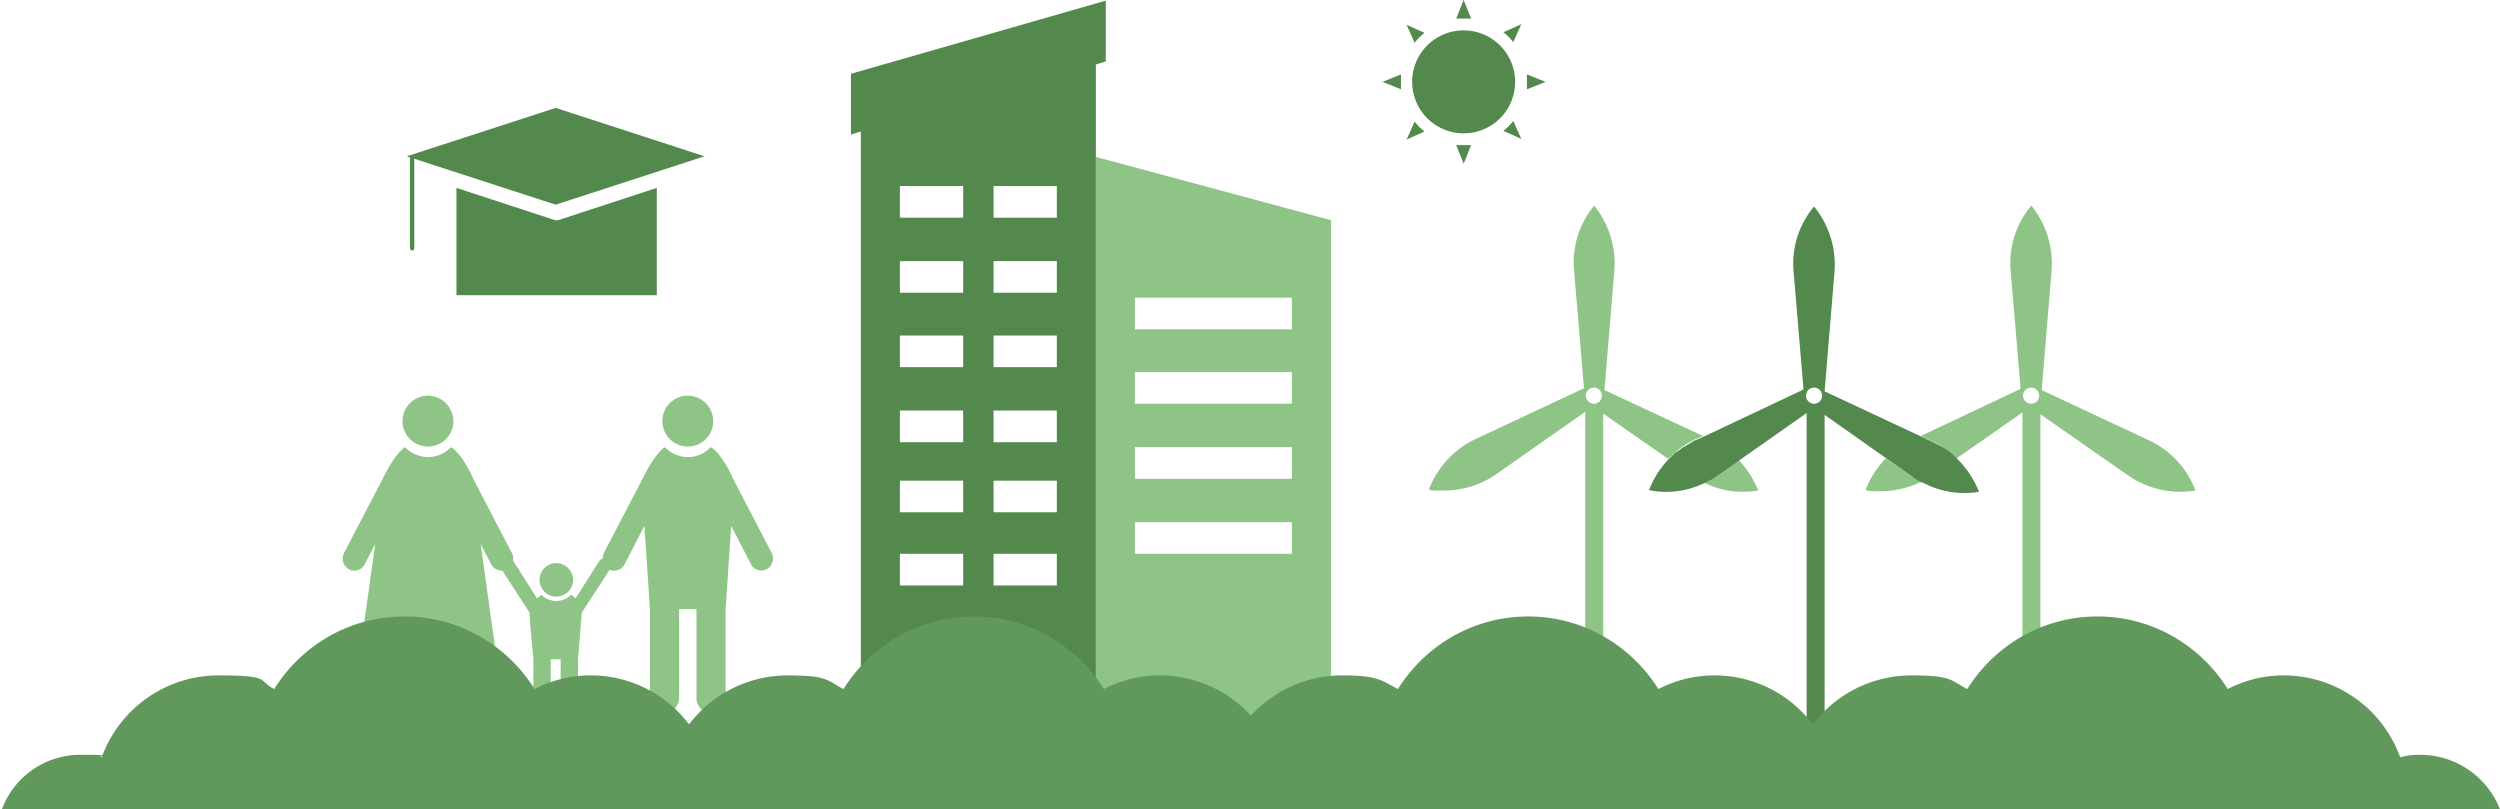 <svg xmlns="http://www.w3.org/2000/svg" width="1395" height="451.618" viewBox="0 0 1395 451.618">
  <g id="Raggruppa_1015" data-name="Raggruppa 1015" transform="translate(-525 -13276.58)">
    <path id="Tracciato_1250" data-name="Tracciato 1250" d="M319.96,60.5V350.85H188.8V25.2L319.96,60.5ZM210.6,246.683h87.555V229.034H210.6Zm0-41.874h87.555V187.16H210.6Zm0-41.874h87.555V145.286H210.6Zm87.555-41.528V103.757H210.6v17.649Z" transform="translate(947.702 13338.936)" fill="#8fc487"/>
    <path id="Tracciato_1251" data-name="Tracciato 1251" d="M361.8,35.645V87.209h0v325.3H230.637V73.02l-5.537,1.73V40.836L367.334,0h0V33.915l-5.537,1.73Zm-74.059,67.829h-35.3v17.649h35.3V103.474Zm0,41.874h-35.3V163h35.3V145.349Zm0,41.528h-35.3v17.649h35.3V186.877Zm0,41.874h-35.3V246.4h35.3V228.751Zm0,39.106h-35.3v17.649h35.3V267.857Zm0,40.836h-35.3v17.649h35.3V308.693Zm52.256-205.218H304.7v17.649h35.3Zm0,41.874H304.7V163h35.3Zm0,41.528H304.7v17.649h35.3Zm0,41.874H304.7V246.4h35.3Zm0,39.106H304.7v17.649h35.3Zm0,40.836H304.7v17.649h35.3Z" transform="translate(774.705 13276.926)" fill="#53894d"/>
    <path id="Tracciato_1252" data-name="Tracciato 1252" d="M211.954,33a51.457,51.457,0,0,1,11.42,36.337l-5.537,66.791,55.025,25.609-4.153,1.73a49.33,49.33,0,0,0-15.227,11.074l-36.337-25.263V339.616H207.109V148.241l-49.834,34.953a51.489,51.489,0,0,1-29.07,9c-10.382,0-5.537,0-8.306-.692a51.743,51.743,0,0,1,10.382-16.611,50.331,50.331,0,0,1,15.573-11.42l60.562-28.378L200.88,69.337A49.423,49.423,0,0,1,212.3,33m-.346,110.742a4.5,4.5,0,1,0-4.5-4.5,4.581,4.581,0,0,0,4.5,4.5m80.288,30.8a55.4,55.4,0,0,1,11.42,17.649,67.206,67.206,0,0,1-8.306.692,48.388,48.388,0,0,1-22.84-5.537,77.775,77.775,0,0,0,7.267-4.153Z" transform="translate(1202.441 13358.129)" fill="#8fc487"/>
    <path id="Tracciato_1253" data-name="Tracciato 1253" d="M141.8,33a51.457,51.457,0,0,1,11.42,36.337l-5.537,66.791,59.87,28.031a50.359,50.359,0,0,1,25.955,28.032,67.2,67.2,0,0,1-8.306.692,51.489,51.489,0,0,1-29.07-9l-49.142-34.261V339.962H136.955V148.587L100.272,174.2a44.948,44.948,0,0,0-14.189-9.69L80.2,161.737l55.717-26.3L130.38,69.683A49.423,49.423,0,0,1,141.8,33.346m0,110.4a4.5,4.5,0,1,0-4.5-4.5,4.581,4.581,0,0,0,4.5,4.5M60.82,174.2l13.843,9.69a48.466,48.466,0,0,0,5.537,3.461,51.019,51.019,0,0,1-22.494,5.191c-7.613,0-5.537,0-8.306-.692a51.743,51.743,0,0,1,10.382-16.611L60.82,174.2" transform="translate(1516.573 13358.129)" fill="#8fc487"/>
    <path id="Tracciato_1254" data-name="Tracciato 1254" d="M84.3,191.353a51.743,51.743,0,0,1,10.382-16.611l.346-.346h0l1.73-1.73,1.384-1.384a6.208,6.208,0,0,1,2.422-1.73c.346-.346,1.038-.692,1.384-1.038a12.141,12.141,0,0,1,2.769-1.73c.346,0,.692-.692,1.038-.692,1.384-.692,2.769-1.73,4.153-2.422l4.153-1.73h0l56.409-26.647-5.537-65.753A49.423,49.423,0,0,1,176.354,33.2a51.457,51.457,0,0,1,11.42,36.337l-5.537,66.791,53.987,25.263h0l5.883,2.769,4.153,2.076c.346,0,.692.692,1.384.692,1.038.692,1.73,1.038,2.769,1.73.346.346,1.038.692,1.384,1.038.692.692,1.384,1.038,2.076,1.73.346.346,1.038.692,1.384,1.384.346,0,.692.692,1.038,1.038h0a54.689,54.689,0,0,1,12.112,18.342,49.457,49.457,0,0,1-31.492-5.191h-.692c-1.73-1.038-3.461-1.73-4.845-3.115h0l-5.883-4.153-43.258-30.454V339.816H172.2V148.441l-48.8,34.261-1.038.692a23.277,23.277,0,0,1-3.807,2.422,2.624,2.624,0,0,0-1.384.692l-2.076,1.038h0A49.219,49.219,0,0,1,85.338,191.7Zm92.054-48.1a4.5,4.5,0,1,0-4.5-4.5A4.581,4.581,0,0,0,176.354,143.25Z" transform="translate(1360.895 13358.621)" fill="#53894d"/>
    <path id="Tracciato_1255" data-name="Tracciato 1255" d="M279.562,130.832l21.456-41.182S307.594,75.807,313.477,72a18.109,18.109,0,0,0,12.8,5.537A17.515,17.515,0,0,0,339.086,72c6.229,3.461,12.458,17.3,12.458,17.649L373,130.832a6.955,6.955,0,0,1-1.73,8.652,6.5,6.5,0,0,1-9.69-2.076l-11.074-21.456-3.115,46.373v49.488c0,4.153-3.115,8.306-7.267,8.652a8.37,8.37,0,0,1-9-8.306V162.324h-9.69v49.488c0,4.153-3.115,8.306-7.267,8.652a8.37,8.37,0,0,1-9-8.306V162.324l-3.115-46.373-11.074,21.456c-1.73,3.461-6.575,4.845-9.69,2.076-2.768-2.076-3.115-5.537-1.73-8.652" transform="translate(582.508 13454.095)" fill="#8fc487"/>
    <path id="Tracciato_1256" data-name="Tracciato 1256" d="M302.589,63.7a14.252,14.252,0,0,1,14.189,14.189A14.189,14.189,0,1,1,302.589,63.7" transform="translate(606.201 13433.672)" fill="#8fc487"/>
    <path id="Tracciato_1257" data-name="Tracciato 1257" d="M307.1,90.624a3.811,3.811,0,0,1,5.191,1.038l13.15,20.764c.692-.692,1.73-1.384,2.423-2.076a11.7,11.7,0,0,0,16.611,0,15.059,15.059,0,0,1,2.422,2.076L360.05,91.662a3.743,3.743,0,1,1,6.229,4.153L350.36,120.385c0,.692-2.076,25.955-2.076,25.955v24.917a4.845,4.845,0,1,1-9.69,0V146.34h-5.537v24.917a4.845,4.845,0,0,1-9.69,0V146.34s-2.423-25.263-2.076-25.955L305.371,95.815a3.811,3.811,0,0,1,1.038-5.191" transform="translate(499.252 13498.109)" fill="#8fc487"/>
    <path id="Tracciato_1258" data-name="Tracciato 1258" d="M320.344,90.7A9.344,9.344,0,1,1,311,100.044a9.305,9.305,0,0,1,9.344-9.344" transform="translate(515.079 13500.109)" fill="#8fc487"/>
    <path id="Tracciato_1259" data-name="Tracciato 1259" d="M321.462,130.832l21.456-41.182S349.494,75.807,355.377,72a18.109,18.109,0,0,0,12.8,5.537A17.515,17.515,0,0,0,380.986,72c6.229,3.461,12.458,17.3,12.458,17.649L414.9,130.832a6.955,6.955,0,0,1-1.73,8.652,6.5,6.5,0,0,1-9.69-2.076l-5.883-11.42,8.652,61.946H389.292v23.879c0,4.153-3.115,8.306-7.267,8.652a8.37,8.37,0,0,1-9-8.306V187.933h-9.69v23.879c0,4.153-3.115,8.306-7.267,8.652a8.37,8.37,0,0,1-9-8.306V187.933H330.114l8.652-61.946-5.883,11.42c-1.73,3.461-6.575,4.845-9.69,2.076-2.768-2.076-3.115-5.537-1.73-8.652" transform="translate(395.606 13454.095)" fill="#8fc487"/>
    <path id="Tracciato_1260" data-name="Tracciato 1260" d="M344.489,63.7a14.252,14.252,0,0,1,14.189,14.189A14.189,14.189,0,1,1,344.489,63.7" transform="translate(419.298 13433.672)" fill="#8fc487"/>
    <path id="Tracciato_1261" data-name="Tracciato 1261" d="M1.339,206.927a46.727,46.727,0,0,1,44.3-30.454c20.418,0,7.614.692,11.42,1.384a69.425,69.425,0,0,1,65.061-45.681c29.762,0,21.8,2.769,31.146,7.613,15.227-24.225,41.874-40.49,72.674-40.49s57.447,16.265,72.674,40.49a67.915,67.915,0,0,1,31.146-7.613,68.665,68.665,0,0,1,55.025,27.339,69.166,69.166,0,0,1,55.025-27.339c22.494,0,21.8,2.769,31.146,7.613,15.227-24.225,41.874-40.49,72.674-40.49s57.447,16.265,72.674,40.49a67.915,67.915,0,0,1,31.146-7.613,69.026,69.026,0,0,1,50.872,22.494,69.026,69.026,0,0,1,50.872-22.494c20.072,0,21.8,2.769,31.146,7.613,15.227-24.225,41.874-40.49,72.674-40.49s57.447,16.265,72.674,40.49a67.915,67.915,0,0,1,31.146-7.613,68.665,68.665,0,0,1,55.025,27.339,69.166,69.166,0,0,1,55.025-27.339c22.495,0,21.8,2.769,31.146,7.613,15.227-24.225,41.874-40.49,72.674-40.49s57.447,16.265,72.674,40.49a67.915,67.915,0,0,1,31.146-7.613,69.085,69.085,0,0,1,65.061,45.681,41.329,41.329,0,0,1,11.42-1.384,47.913,47.913,0,0,1,44.3,30.454H1.339Z" transform="translate(524.7 13521.271)" fill="#60995b"/>
    <path id="Tracciato_1262" data-name="Tracciato 1262" d="M297.5,90.07H409.28V30.2l-55.025,18h-1.73L297.5,30.2Z" transform="translate(482.206 13351.238)" fill="#53894d"/>
    <path id="Tracciato_1263" data-name="Tracciato 1263" d="M225.1,0Z" transform="translate(916.939 13276.926)" fill="#c7b17a"/>
    <rect id="Rettangolo_141" data-name="Rettangolo 141" height="325.304" transform="translate(1136.502 13364.136)" fill="#c7b17a"/>
    <path id="Tracciato_1264" data-name="Tracciato 1264" d="M291.53,95.857V44.985l-1.73-.692L372.856,17.3l83.056,26.993L372.856,71.287l-78.9-25.609V95.511c0,.692-.346,1.384-1.038,1.384h0a1.489,1.489,0,0,1-1.384-1.384" transform="translate(462.221 13319.496)" fill="#53894d"/>
    <path id="Tracciato_1265" data-name="Tracciato 1265" d="M159.1,33.524A28.724,28.724,0,1,0,187.824,4.8,28.653,28.653,0,0,0,159.1,33.524" transform="translate(1153.897 13288.737)" fill="#53894d"/>
    <path id="Tracciato_1266" data-name="Tracciato 1266" d="M170.353,10.282H166.2L170.353-.1l4.153,10.382h-4.153" transform="translate(1171.368 13276.68)" fill="#53894d"/>
    <path id="Tracciato_1267" data-name="Tracciato 1267" d="M178.2,13.936,173.7,3.9l10.036,4.5a27.965,27.965,0,0,0-5.537,5.537" transform="translate(1136.182 13286.522)" fill="#53894d"/>
    <path id="Tracciato_1268" data-name="Tracciato 1268" d="M177.5,16.053,187.882,11.9v8.306Z" transform="translate(1118.886 13306.208)" fill="#53894d"/>
    <path id="Tracciato_1269" data-name="Tracciato 1269" d="M158.1,8.3l10.036-4.5-4.5,10.036A27.963,27.963,0,0,0,158.1,8.3" transform="translate(1205.769 13286.276)" fill="#53894d"/>
    <path id="Tracciato_1270" data-name="Tracciato 1270" d="M170.353,23.3h4.153l-4.153,10.382L166.2,23.3h4.153" transform="translate(1171.368 13334.26)" fill="#53894d"/>
    <path id="Tracciato_1271" data-name="Tracciato 1271" d="M154.2,16.053V11.9l10.382,4.153L154.2,20.206V16.053" transform="translate(1222.82 13306.208)" fill="#53894d"/>
    <path id="Tracciato_1272" data-name="Tracciato 1272" d="M183.736,25.037l-10.036,4.5L178.2,19.5a27.964,27.964,0,0,0,5.537,5.537" transform="translate(1136.182 13324.909)" fill="#53894d"/>
    <path id="Tracciato_1273" data-name="Tracciato 1273" d="M163.637,19.4l4.5,10.036-10.036-4.5a27.964,27.964,0,0,0,5.537-5.537" transform="translate(1205.769 13324.663)" fill="#53894d"/>
  </g>
</svg>

